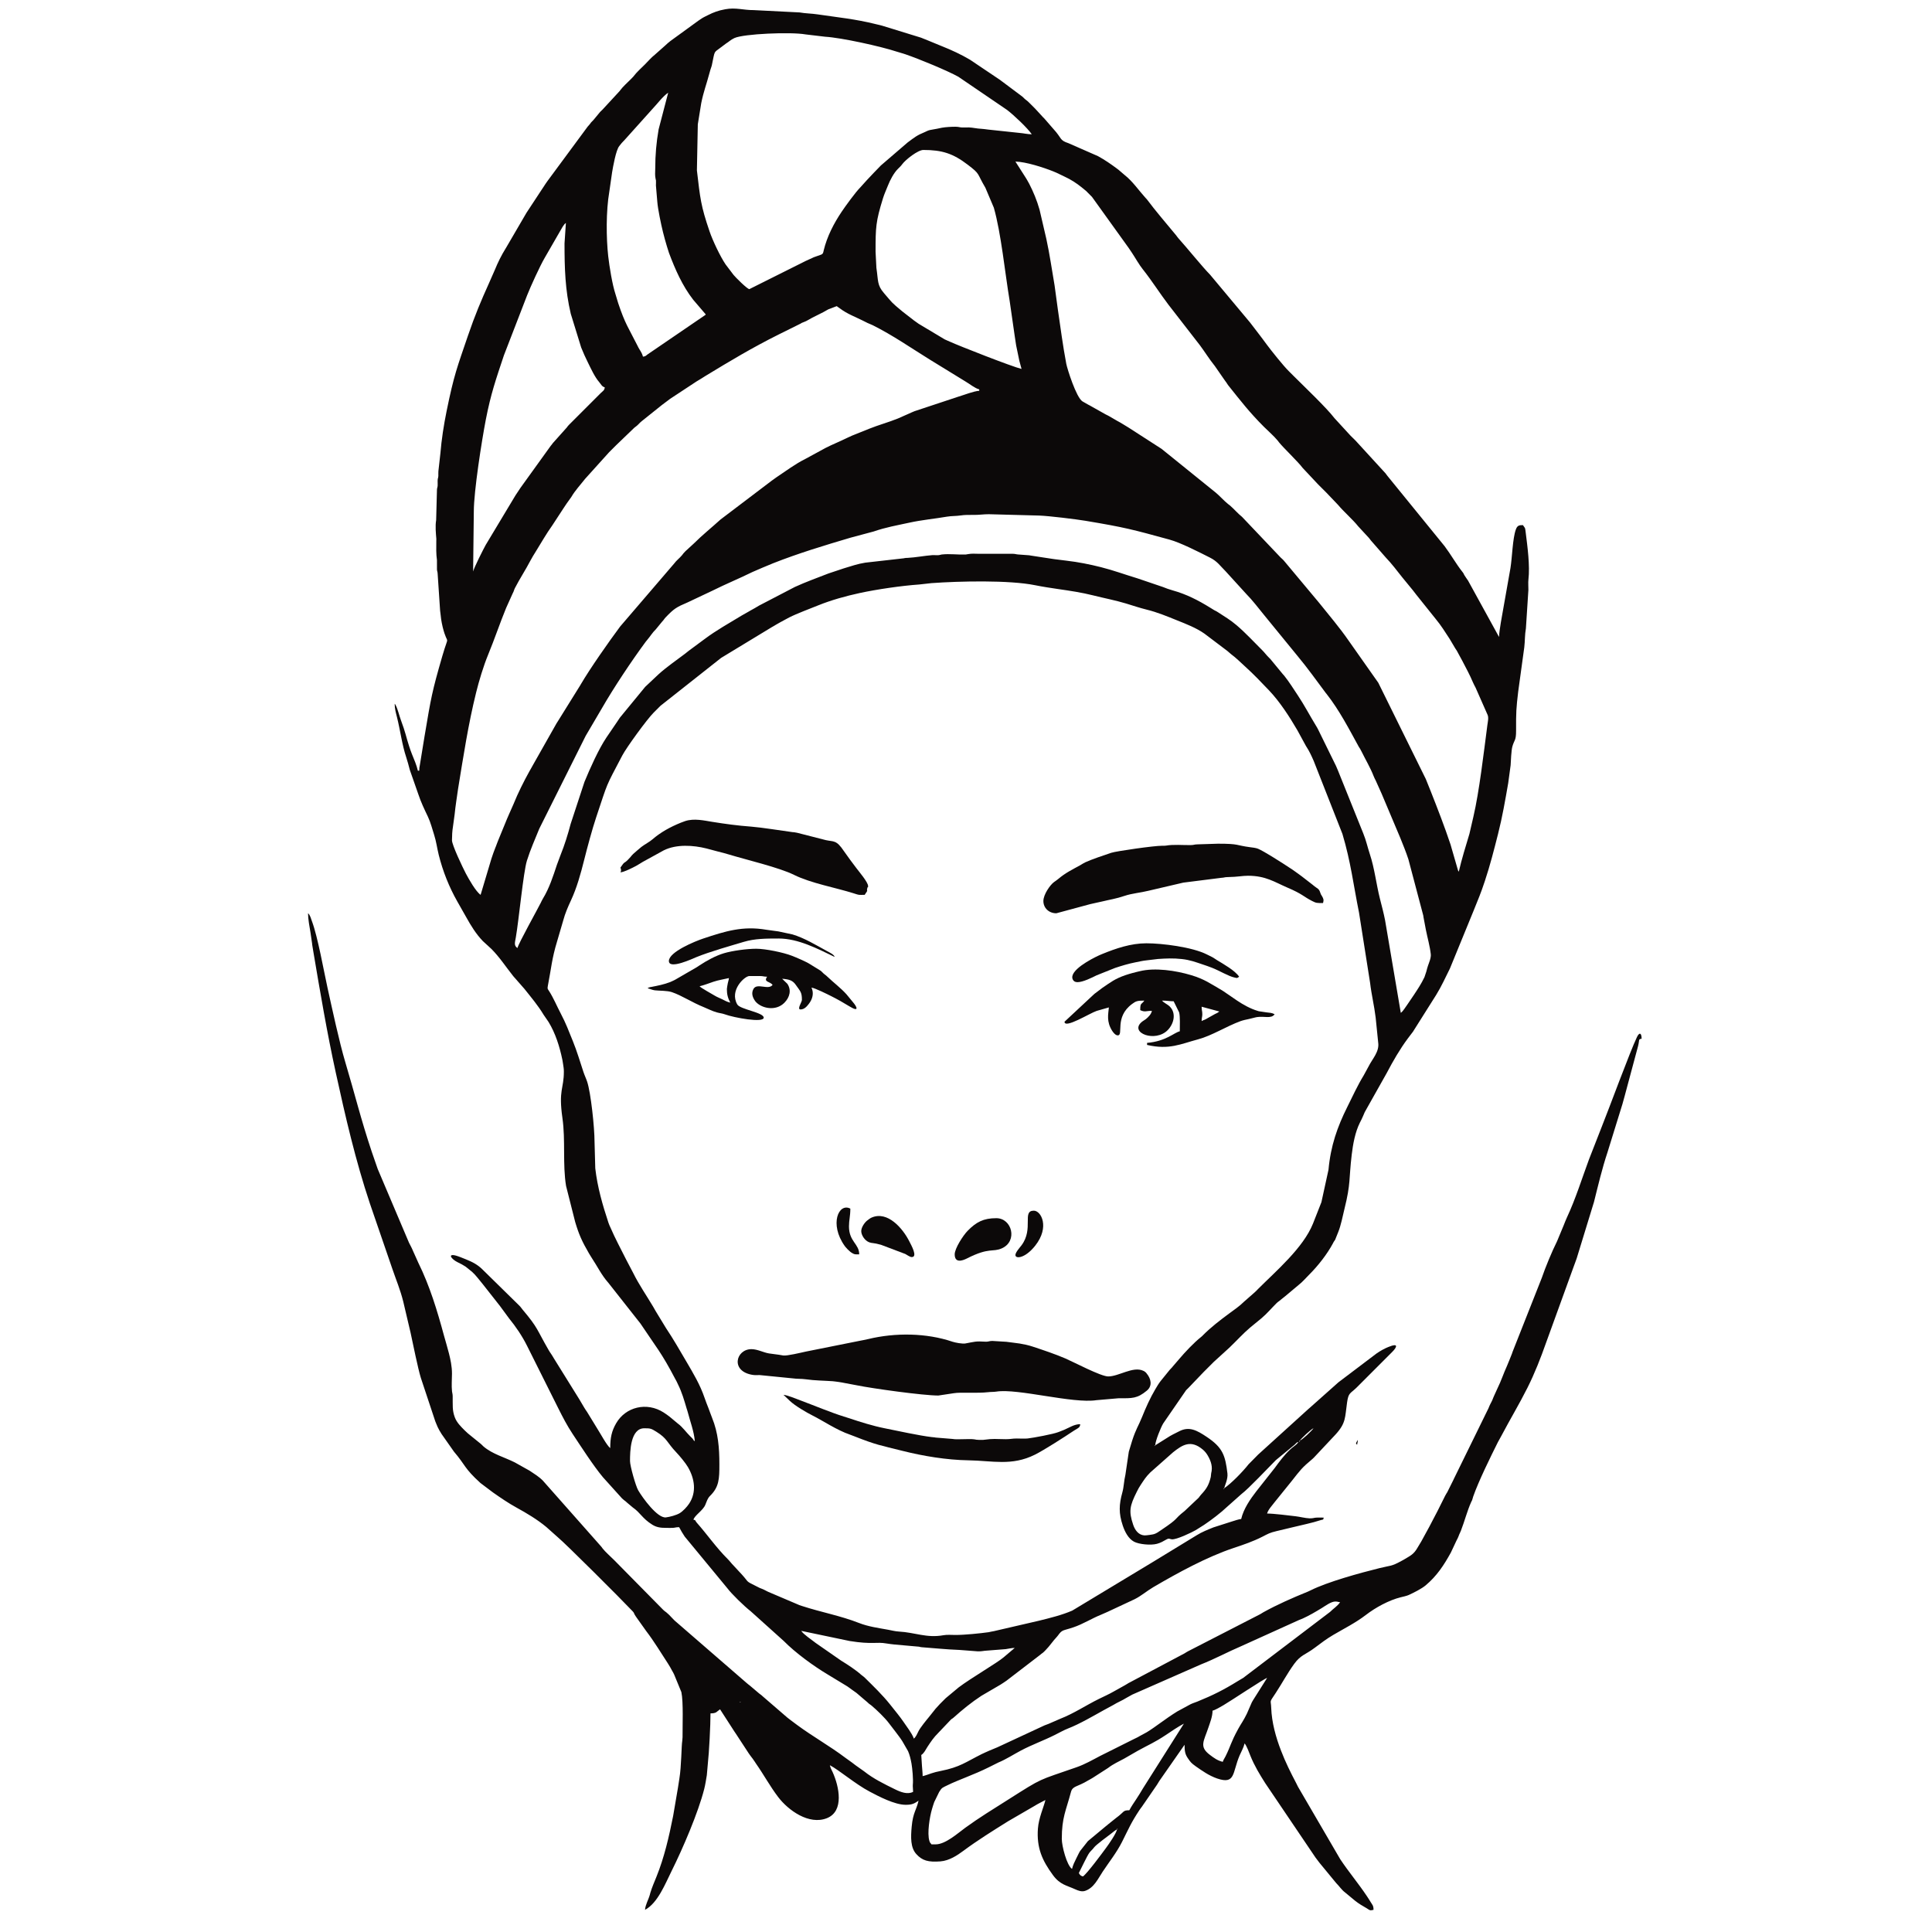 <?xml version="1.0" encoding="UTF-8" standalone="no"?><!DOCTYPE svg PUBLIC "-//W3C//DTD SVG 1.1//EN" "http://www.w3.org/Graphics/SVG/1.1/DTD/svg11.dtd"><svg width="100%" height="100%" viewBox="0 0 250 250" version="1.1" xmlns="http://www.w3.org/2000/svg" xmlns:xlink="http://www.w3.org/1999/xlink" xml:space="preserve" xmlns:serif="http://www.serif.com/" style="fill-rule:evenodd;clip-rule:evenodd;stroke-linejoin:round;stroke-miterlimit:2;"><path d="M144.545,236.72c-0.133,0.577 -1.005,1.831 -1.448,2.434c-0.471,0.642 -2.437,3.303 -2.964,3.656c-0.251,-0.067 -0.382,-0.144 -0.531,-0.442c0.295,-0.555 1.062,-2.214 1.358,-2.614c0.214,-0.289 0.378,-0.377 0.619,-0.705c0.244,-0.332 1.82,-1.49 2.196,-1.775c0.299,-0.227 0.45,-0.385 0.77,-0.554m0,-0l0,-0.089l0.103,0.074l-0.103,0.015Zm1.589,-2.472c-0.882,-0 -0.579,0.172 -1.729,1.007l-1.029,0.825c-0.129,0.123 -0.116,0.105 -0.242,0.199l-2.362,1.963l-1.017,1.288c-0.06,0.098 -0.104,0.182 -0.153,0.278c-0.111,0.219 -0.199,0.404 -0.322,0.649c-0.215,0.427 -0.447,0.899 -0.56,1.382c-0.682,-0.456 -1.324,-2.975 -1.324,-3.884c-0,-2.777 0.545,-3.649 1.182,-6.057c0.218,-0.824 0.798,-0.639 2.208,-1.498c0.25,-0.153 0.369,-0.186 0.618,-0.352l1.983,-1.275c0.704,-0.541 1.371,-0.815 2.072,-1.203l1.792,-1.031c1.453,-0.804 2.087,-1.024 3.615,-2.035l1.113,-0.741c0.436,-0.276 0.758,-0.483 1.217,-0.724l-5.299,8.381c-0.28,0.474 -0.577,0.961 -0.88,1.416c-0.305,0.457 -0.619,0.914 -0.883,1.412m-50.312,-13.946l-0.088,-0l0.074,-0.103l0.014,0.103Zm62.405,7.68c-0.697,-0.163 -1.16,-0.521 -1.663,-0.898c-1.439,-1.077 -0.782,-1.768 -0.179,-3.593c0.19,-0.575 0.518,-1.376 0.518,-2.13c0.351,-0.082 1.045,-0.495 1.41,-0.707c0.921,-0.534 5.259,-3.438 5.651,-3.53l-1.606,2.543c-0.126,0.202 -0.254,0.394 -0.367,0.603l-0.643,1.475c-0.5,1.016 -0.702,1.206 -1.121,1.969c-1.013,1.85 -0.909,2.074 -1.647,3.561c-0.111,0.225 -0.291,0.474 -0.353,0.707Zm-54.549,-16.948l6.277,1.314c2.908,0.47 3.448,0.088 4.719,0.312c0.368,0.066 0.746,0.1 1.094,0.142l2.919,0.259c0.386,0.015 0.277,0.068 0.614,0.092c1.83,0.129 2.902,0.272 4.859,0.349l2.376,0.183c0.537,0.011 0.74,-0.079 1.148,-0.094l2.455,-0.193c0.305,-0.044 0.789,-0.157 1.167,-0.157l-1.43,1.211c-0.855,0.731 -4.188,2.664 -5.823,3.894l-1.685,1.405c-0.27,0.272 -0.478,0.478 -0.75,0.75l-0.589,0.647c-0.012,0.016 -0.026,0.038 -0.039,0.054l-0.781,0.978c-0.373,0.448 -1.114,1.36 -1.351,1.828c-0.166,0.329 -0.334,0.766 -0.616,0.972c-0.075,-0.323 -0.429,-0.867 -0.618,-1.148l-0.723,-1.041c-0.24,-0.362 -0.487,-0.662 -0.753,-1.013l-0.979,-1.228c-0.99,-1.239 -2.128,-2.33 -3.258,-3.448c-0.212,-0.21 -0.285,-0.213 -0.488,-0.396c-0.67,-0.608 -1.804,-1.347 -2.589,-1.825l-3.319,-2.306c-0.013,-0.01 -0.031,-0.028 -0.044,-0.037c-0.49,-0.39 -1.475,-1.029 -1.793,-1.504Zm17.389,27.628l-0.53,-0c-0.166,-0.249 -0.17,-0.124 -0.27,-0.436c-0.322,-0.994 0.043,-3.157 0.324,-4.1c0.093,-0.307 0.198,-0.677 0.298,-0.939l0.637,-1.305c0.369,-0.592 0.416,-0.544 1.072,-0.869c1.399,-0.694 3.418,-1.359 5.353,-2.326l1.239,-0.619c0.996,-0.408 1.98,-1.055 2.938,-1.559c1.432,-0.754 2.92,-1.282 4.355,-2.001c0.565,-0.281 1.177,-0.629 1.719,-0.84c1.5,-0.583 3.172,-1.57 4.608,-2.364l1.259,-0.684c0.322,-0.197 0.513,-0.291 0.859,-0.465c0.329,-0.164 0.497,-0.25 0.801,-0.435c0.29,-0.179 0.496,-0.259 0.794,-0.442l8.891,-3.907c1.78,-0.698 3.447,-1.61 5.224,-2.367l7.474,-3.382c0.15,-0.069 0.294,-0.109 0.443,-0.176c0.863,-0.389 1.692,-0.882 2.506,-1.377c0.457,-0.28 1.184,-0.831 1.73,-0.831c0.305,0 0.342,0.065 0.618,0.089c-0.342,0.511 -0.862,0.812 -1.302,1.258l-11.239,8.538c-0.017,0.01 -0.04,0.024 -0.058,0.034l-0.659,0.392c-1.823,1.129 -3.209,1.821 -5.217,2.638c-0.322,0.13 -0.584,0.199 -0.887,0.349l-1.716,0.931c-1.603,0.993 -2.734,1.95 -3.936,2.684l-0.973,0.528c-0.018,0.011 -0.04,0.025 -0.058,0.036l-0.171,0.095c-0.153,0.077 -0.288,0.137 -0.47,0.229l-3.472,1.736c-0.327,0.165 -0.561,0.27 -0.884,0.44c-0.993,0.523 -1.977,1.087 -3.041,1.46c-5.151,1.806 -4.22,1.248 -8.922,4.231c-1.857,1.177 -3.712,2.309 -5.488,3.601c-1.005,0.732 -2.571,2.155 -3.849,2.155Zm37.336,-46.076l-0,0.089l-0.103,-0.074l0.103,-0.015Zm-1.677,-1.942l-0.052,0.479c-0.246,1.037 -0.555,1.542 -1.25,2.279c-0.179,0.19 -0.158,0.216 -0.309,0.398l-1.815,1.715c-1.579,1.243 -0.539,0.797 -3.07,2.491c-0.307,0.205 -0.544,0.397 -0.901,0.51c-0.159,0.05 -0.998,0.181 -1.252,0.164c-0.779,-0.051 -1.225,-0.719 -1.447,-1.381c-0.591,-1.753 -0.444,-2.432 0.475,-4.271c0.178,-0.358 0.289,-0.567 0.512,-0.9c0.441,-0.658 0.643,-1.008 1.232,-1.594l2.95,-2.611c1.182,-0.939 2.279,-1.671 3.845,-0.346c0.266,0.226 0.472,0.483 0.64,0.774c0.441,0.761 0.656,1.475 0.442,2.293Zm-75.202,-1.588c-0,-1.216 0.04,-4.237 1.852,-4.237c0.802,-0 0.887,0.033 1.572,0.458c1.421,0.883 1.334,1.368 2.557,2.651c0.433,0.453 1.2,1.371 1.52,1.923c0.861,1.488 1.14,3.236 0.142,4.731c-0.28,0.421 -0.807,0.985 -1.235,1.236c-0.418,0.245 -1.27,0.478 -1.767,0.534c-1.104,0.122 -3.026,-2.554 -3.581,-3.503c-0.319,-0.544 -1.06,-3.147 -1.06,-3.793Zm67.964,-2.031l0,0.089l-0.103,-0.074l0.103,-0.015Zm18.625,-0.529l-0.088,0.088l0.088,-0.088Zm0.088,-0.089c-0,0.204 0.062,0.238 -0.088,0.089l0.088,-0.089Zm-0,0c0.184,-0.273 1.496,-1.517 1.765,-1.588c-0.216,0.322 -1.457,1.512 -1.765,1.588Zm-0.176,0.177c-0.155,0.231 -0.307,0.368 -0.53,0.53c-0.806,0.585 -1.488,1.432 -2.094,2.23c-0.165,0.218 -0.285,0.403 -0.449,0.611l-2.376,3.009c-0.785,1.018 -1.657,2.266 -1.966,3.594c-0.327,0.028 -0.816,0.206 -1.184,0.316l-2.408,0.77c-0.738,0.299 -1.497,0.595 -2.163,1.015l-5.756,3.511c-0.018,0.011 -0.04,0.024 -0.058,0.036c-0.018,0.01 -0.041,0.023 -0.058,0.034l-10.232,6.171c-1.353,0.586 -2.897,0.961 -4.339,1.317l-5.806,1.343c-0.077,0.016 -0.196,0.035 -0.289,0.054c-0.026,0.005 -0.048,0.009 -0.075,0.014l-0.306,0.066c-1.089,0.155 -3.163,0.365 -4.308,0.359c-0.507,-0.002 -1.068,-0.053 -1.555,0.035c-2.16,0.39 -3.657,-0.361 -5.772,-0.477c-0.462,-0.025 -0.904,-0.146 -1.36,-0.23c-1.315,-0.24 -2.583,-0.406 -3.795,-0.882c-2.381,-0.935 -4.914,-1.393 -7.347,-2.188l-0.379,-0.126c-0.017,-0.007 -0.038,-0.019 -0.055,-0.026l-3.983,-1.696c-0.209,-0.099 -0.317,-0.164 -0.527,-0.267c-0.219,-0.108 -0.366,-0.145 -0.562,-0.233c-0.174,-0.079 -0.355,-0.179 -0.528,-0.266c-1.324,-0.663 -0.798,-0.386 -1.742,-1.435l-1.105,-1.192c-0.279,-0.273 -0.45,-0.538 -0.751,-0.838c-1.466,-1.45 -2.647,-3.173 -4.016,-4.72c-0.272,-0.307 -0.033,-0.273 -0.419,-0.376c0.15,-0.561 1.215,-1.168 1.53,-1.913c0.185,-0.439 0.287,-0.84 0.609,-1.156c1.187,-1.162 1.216,-2.215 1.216,-4.081c-0,-2.145 -0.152,-4.085 -0.944,-6.03c-0.182,-0.447 -0.309,-0.846 -0.481,-1.284c-0.159,-0.399 -0.328,-0.826 -0.484,-1.282c-0.594,-1.742 -1.435,-3.129 -2.356,-4.704c-0.856,-1.461 -1.701,-2.937 -2.638,-4.336l-1.337,-2.195c-0.133,-0.241 -0.201,-0.361 -0.32,-0.562c-0.868,-1.463 -1.837,-2.85 -2.592,-4.38l-0.912,-1.737c-0.7,-1.4 -1.417,-2.715 -2.032,-4.147c-0.113,-0.264 -0.157,-0.313 -0.259,-0.621c-0.761,-2.296 -1.426,-4.616 -1.704,-7.036l-0.095,-3.436c0,-1.847 -0.478,-6.353 -0.957,-7.782c-0.15,-0.449 -0.323,-0.779 -0.488,-1.277c-0.433,-1.306 -0.827,-2.653 -1.352,-3.944c-0.554,-1.361 -0.903,-2.32 -1.588,-3.62c-0.509,-0.968 -0.923,-1.986 -1.512,-2.901c-0.165,-0.254 -0.221,-0.258 -0.148,-0.636c0.442,-2.271 0.52,-3.552 1.202,-5.779l0.8,-2.731c0.227,-0.859 0.608,-1.742 0.984,-2.547c0.77,-1.652 1.266,-3.456 1.717,-5.256c0.396,-1.579 1.04,-3.979 1.552,-5.509c1.59,-4.747 1.126,-3.71 3.38,-8.006c0.549,-1.045 3.203,-4.695 4.068,-5.554c0.316,-0.315 0.567,-0.567 0.883,-0.882l7.842,-6.193l6.538,-3.966c0.217,-0.114 0.358,-0.209 0.556,-0.326c0.201,-0.119 0.319,-0.188 0.562,-0.32l1.146,-0.619c0.991,-0.502 2.754,-1.159 3.739,-1.558c1.714,-0.693 3.572,-1.207 5.375,-1.599c2.198,-0.477 5.447,-0.953 7.718,-1.109l1.587,-0.177c3.556,-0.258 10.05,-0.412 13.41,0.272c0.947,0.192 2.053,0.361 3.028,0.503c1.485,0.216 2.981,0.434 4.481,0.813c1.387,0.351 2.909,0.641 4.248,1.049c0.902,0.275 1.761,0.566 2.655,0.788c1.436,0.356 2.596,0.848 3.917,1.378c1.212,0.486 2.507,0.983 3.569,1.728l2.966,2.241c0.207,0.153 0.269,0.258 0.474,0.409c0.686,0.503 1.252,1.089 1.878,1.653c1.045,0.941 2.073,2.023 3.046,3.044c1.395,1.463 2.66,3.425 3.668,5.158l1.133,2.076c0.01,0.017 0.027,0.037 0.037,0.053c0.381,0.577 0.67,1.215 0.948,1.851l3.712,9.433c1.088,3.639 1.415,6.55 2.152,10.206l1.43,9.072c0.184,1.564 0.536,2.952 0.719,4.491l0.325,3.205c0.19,1.207 -0.746,2.115 -1.247,3.128l-0.623,1.143c-0.804,1.311 -1.422,2.683 -2.113,4.065c-1.304,2.608 -2.161,5.047 -2.445,8.148l-0.918,4.208c-0.009,0.021 -0.019,0.042 -0.027,0.063l-1.066,2.711c-1.267,3.139 -4.783,6.128 -7.099,8.446c-0.153,0.152 -0.283,0.306 -0.443,0.439l-1.41,1.238c-0.552,0.559 -1.294,1.057 -1.921,1.521c-1.162,0.86 -2.357,1.776 -3.374,2.804c-0.091,0.094 -0.129,0.134 -0.227,0.21c-0.88,0.686 -2.113,1.994 -2.819,2.836l-0.817,0.948c-0.161,0.22 -0.249,0.262 -0.419,0.464l-1.186,1.462c-0.243,0.305 -0.494,0.734 -0.694,1.072c-0.662,1.12 -1.218,2.366 -1.709,3.586c-0.469,1.166 -0.779,1.514 -1.276,3.048l-0.43,1.418c-0.005,0.025 -0.007,0.048 -0.012,0.073l-0.433,2.931c-0.183,0.727 -0.197,1.567 -0.389,2.258c-0.443,1.598 -0.49,2.701 0.048,4.309c0.283,0.847 0.737,1.694 1.449,2.082c0.64,0.348 2.171,0.496 2.969,0.282c0.51,-0.138 0.813,-0.331 1.213,-0.553c0.396,-0.219 0.403,-0.062 0.711,-0.031c0.625,0.06 2.612,-0.907 3.099,-1.188l1.083,-0.682c0.895,-0.597 2.207,-1.593 2.969,-2.328l1.869,-1.662c0.896,-0.666 3.422,-3.354 4.444,-4.383l2.421,-1.991c0.256,-0.205 0.171,-0.279 0.514,-0.37Zm-101.066,-63.905c-0.477,-0.32 -0.329,-0.698 -0.213,-1.362c0.388,-2.221 0.978,-8.483 1.437,-9.948c0.446,-1.428 1.051,-2.777 1.601,-4.137l6,-12.005l2.091,-3.558c1.528,-2.664 3.883,-6.196 5.678,-8.623c0.092,-0.125 0.091,-0.118 0.198,-0.242c0.384,-0.446 0.678,-0.958 1.111,-1.367l0.833,-1.015c0.219,-0.221 0.234,-0.318 0.438,-0.532c1.078,-1.131 1.409,-1.33 2.833,-1.934l3.238,-1.529c1.722,-0.861 3.454,-1.565 5.176,-2.414l1.295,-0.559c0.481,-0.205 0.884,-0.377 1.372,-0.57c3.284,-1.294 6.648,-2.31 10.019,-3.309l2.986,-0.8c1.578,-0.545 2.921,-0.77 4.608,-1.139c1.647,-0.36 3.24,-0.498 4.871,-0.778c0.608,-0.104 1.183,-0.066 1.783,-0.159c0.529,-0.082 1.126,-0.072 1.783,-0.069c0.662,0.002 1.157,-0.089 1.854,-0.089l6.535,0.174c1.255,0.049 4.701,0.465 5.947,0.673c5.185,0.866 6.103,1.127 10.891,2.436c1.452,0.396 3.898,1.652 5.256,2.337c0.957,0.483 1.304,1.063 2.022,1.772l2.693,2.956c0.666,0.658 1.649,1.916 2.279,2.697c0.012,0.014 0.027,0.035 0.039,0.048l4.325,5.294c1.279,1.534 2.432,3.161 3.628,4.758l0.117,0.141c1.64,2.096 2.865,4.478 4.14,6.798l0.109,0.172c0.01,0.016 0.026,0.035 0.037,0.051l0.205,0.38c0.518,1.058 1.144,2.096 1.572,3.195c0.084,0.216 0.163,0.365 0.282,0.6l0.666,1.484c0.034,0.077 0.049,0.109 0.075,0.166l2.434,5.768c0.377,0.933 0.725,1.786 1.044,2.752l1.925,7.278c0.012,0.067 0.016,0.136 0.029,0.213c0.079,0.468 0.212,1.151 0.308,1.634c0.205,1.03 0.517,2.103 0.636,3.164c0.052,0.466 -0.235,1.106 -0.362,1.481c-0.082,0.247 -0.135,0.429 -0.213,0.75l-0.244,0.733c-0.418,0.872 -0.9,1.597 -1.42,2.376l-0.789,1.163c-0.245,0.322 -0.558,0.882 -0.853,1.079l-2.037,-11.997c-0.189,-0.957 -0.42,-1.818 -0.664,-2.778c-0.472,-1.868 -0.696,-3.938 -1.303,-5.758c-0.294,-0.884 -0.49,-1.816 -0.85,-2.681l-3.013,-7.49c-0.156,-0.395 -0.337,-0.85 -0.517,-1.249l-2.296,-4.677c-0.112,-0.229 -0.178,-0.338 -0.318,-0.565c-0.78,-1.275 -1.483,-2.623 -2.312,-3.866c-0.573,-0.86 -1.124,-1.75 -1.767,-2.558c-0.083,-0.105 -0.126,-0.129 -0.208,-0.233l-1.397,-1.694c-0.148,-0.203 -0.23,-0.275 -0.419,-0.463c-0.339,-0.335 -0.509,-0.6 -0.839,-0.926c-1.092,-1.084 -2.14,-2.231 -3.308,-3.224c-0.845,-0.716 -1.487,-1.076 -2.425,-1.691c-0.022,-0.014 -0.13,-0.083 -0.175,-0.107c-0.124,-0.067 -0.176,-0.081 -0.302,-0.155c-0.2,-0.12 -0.355,-0.217 -0.547,-0.336c-1.528,-0.947 -3.051,-1.726 -4.836,-2.224c-0.454,-0.126 -0.83,-0.264 -1.245,-0.433l-3.276,-1.113c-1.603,-0.48 -3.111,-1.043 -4.748,-1.455c-1.465,-0.369 -2.938,-0.662 -4.457,-0.839c-1.096,-0.127 -2.12,-0.262 -3.103,-0.428c-0.555,-0.094 -0.956,-0.137 -1.53,-0.235c-0.181,-0.031 -0.157,-0.038 -0.391,-0.049l-1.235,-0.091c-0.33,-0.023 -0.349,-0.09 -0.791,-0.09l-4.327,0.002c-0.423,-0 -0.879,-0.046 -1.289,0.032l-0.389,0.064c-1.004,0.036 -2.074,-0.119 -3.077,-0.006l-0.377,0.083c-0.252,0.033 -0.608,-0.017 -0.871,0.003c-0.965,0.073 -2.199,0.307 -3.176,0.353c-0.189,0.009 -0.217,-0.003 -0.406,0.032c-0.027,0.005 -0.046,0.015 -0.073,0.02l-4.995,0.566c-1.023,0.16 -1.849,0.46 -2.791,0.739l-1.99,0.664c-1.457,0.569 -2.91,1.088 -4.334,1.741l-4.651,2.42c-0.362,0.215 -0.716,0.434 -1.12,0.644c-0.153,0.079 -0.157,0.086 -0.277,0.161l-0.849,0.48c-1.618,0.989 -3.282,1.903 -4.802,3.049c-0.016,0.011 -0.037,0.028 -0.054,0.039l-1.978,1.464c-0.208,0.155 -0.29,0.238 -0.492,0.391c-1.15,0.875 -2.361,1.693 -3.429,2.662l-1.731,1.628c-0.012,0.016 -0.028,0.037 -0.04,0.052l-3.22,3.92c-0.131,0.197 -0.222,0.333 -0.353,0.53l-1.395,2.049c-1.019,1.52 -2.126,4.011 -2.836,5.729l-1.789,5.444c-0.35,1.327 -0.787,2.746 -1.298,4l-0.479,1.285c-0.491,1.484 -0.995,3.047 -1.807,4.372c-0.124,0.204 -0.205,0.389 -0.3,0.583c-0.445,0.9 -2.854,5.193 -3.001,5.825Zm-4.767,-6.885c-0.608,-0.407 -1.533,-2.043 -1.913,-2.764c-0.387,-0.736 -1.793,-3.68 -1.793,-4.297c-0,-0.539 0.035,-1.223 0.123,-1.73l0.222,-1.626c0.069,-0.614 0.109,-1.026 0.206,-1.66c0.085,-0.559 0.152,-1.117 0.234,-1.615c0.697,-4.256 1.311,-8.332 2.34,-12.488c0.37,-1.5 0.954,-3.439 1.552,-4.89c0.835,-2.023 1.507,-4.047 2.331,-6.055l0.851,-1.889c0.165,-0.295 0.156,-0.423 0.286,-0.679c0.6,-1.176 1.397,-2.38 2.005,-3.557c0.197,-0.381 0.452,-0.784 0.689,-1.166c0.722,-1.165 1.363,-2.303 2.153,-3.408l1.465,-2.241c0.144,-0.214 0.247,-0.368 0.389,-0.582l0.586,-0.817c0.497,-0.856 1.192,-1.593 1.795,-2.365l3.096,-3.434c0.33,-0.33 0.596,-0.596 0.927,-0.926l2.339,-2.25c0.233,-0.196 0.298,-0.207 0.53,-0.443c0.162,-0.164 0.264,-0.287 0.454,-0.428l2.599,-2.08c0.369,-0.279 0.688,-0.517 1.058,-0.795l3.411,-2.246c0.504,-0.284 0.733,-0.455 1.142,-0.704c3.283,-1.996 6.042,-3.649 9.466,-5.362l2.885,-1.431c0.149,-0.096 0.009,-0.028 0.177,-0.103c0.232,-0.102 0.44,-0.156 0.663,-0.291c0.863,-0.521 1.891,-0.929 2.717,-1.438l1.097,-0.419c0.039,0.031 0.104,0.079 0.152,0.112c0.125,0.087 0.133,0.085 0.259,0.182c0.916,0.701 1.969,1.081 2.995,1.594c0.225,0.113 0.365,0.189 0.588,0.295c0.258,0.122 0.446,0.176 0.679,0.293c2.595,1.3 4.931,2.932 7.382,4.448l4.592,2.819c0.544,0.312 1.206,0.873 1.795,1.03l-0,0.177c-0.764,0.064 -1.891,0.523 -2.685,0.758l-5.7,1.89c-0.237,0.107 -0.484,0.196 -0.738,0.322l-1.407,0.622c-1.234,0.499 -2.484,0.83 -3.709,1.323l-2.018,0.811c-0.089,0.037 -0.103,0.037 -0.192,0.076c-0.504,0.216 -0.925,0.437 -1.38,0.643c-0.894,0.401 -1.897,0.833 -2.736,1.324l-1.944,1.057c-1.311,0.649 -2.505,1.558 -3.724,2.366c-0.25,0.166 -0.371,0.278 -0.618,0.442l-6.626,5.025c-1.155,1.05 -2.372,2.022 -3.485,3.135l-1.059,0.97c-0.233,0.232 -0.252,0.275 -0.448,0.525c-0.145,0.186 -0.346,0.357 -0.523,0.535c-0.2,0.199 -0.306,0.29 -0.463,0.507l-7.01,8.173c-1.516,2.04 -3.9,5.441 -5.107,7.506c-0.009,0.017 -0.021,0.039 -0.032,0.057l-0.069,0.116c-0.011,0.018 -0.026,0.039 -0.036,0.056l-2.84,4.565c-0.011,0.018 -0.025,0.039 -0.037,0.057c-0.014,0.023 -0.094,0.144 -0.107,0.166l-3.123,5.519c-0.137,0.271 -0.234,0.409 -0.382,0.676c-0.761,1.375 -1.484,2.818 -2.072,4.274l-0.545,1.23c-0.1,0.218 -0.192,0.439 -0.294,0.677l-1.181,2.88c-0.08,0.198 -0.067,0.15 -0.145,0.378l-0.123,0.33c-0.008,0.021 -0.021,0.043 -0.029,0.063c-0.191,0.466 -0.367,0.978 -0.535,1.485l-1.402,4.69Zm51.107,-83.236c0,-3.161 0.024,-3.876 0.958,-6.896c0.177,-0.573 0.426,-1.101 0.643,-1.653c0.275,-0.701 0.754,-1.623 1.29,-2.152c0.221,-0.219 0.378,-0.358 0.551,-0.597c0.445,-0.61 2.047,-1.854 2.737,-1.854c2.422,0 3.837,0.446 5.761,1.919c1.658,1.268 1.098,0.989 2.27,2.968l1.093,2.581c0.941,3.287 1.444,8.452 2.05,12.076l0.644,4.475c0.054,0.407 0.105,0.748 0.163,1.075c0.016,0.087 0.023,0.161 0.039,0.246c0.006,0.029 0.012,0.05 0.018,0.077l0.389,1.875c0.092,0.395 0.202,0.691 0.284,1.043c-1.203,-0.281 -8.182,-3.021 -9.21,-3.501c-0.286,-0.134 -0.453,-0.182 -0.735,-0.324l-3.369,-2.016c-0.218,-0.165 -0.396,-0.273 -0.618,-0.441l-1.491,-1.158c-1.505,-1.249 -1.281,-1.099 -2.386,-2.38c-0.893,-1.033 -0.72,-1.573 -0.974,-3.262l-0.107,-2.101Zm-40.25,-1.058c0,3.219 0.081,6.023 0.808,9.101l1.348,4.367c0.28,0.702 0.539,1.262 0.846,1.888c0.406,0.825 0.901,1.917 1.479,2.583c0.249,0.287 0.348,0.583 0.727,0.685c-0.033,0.4 -0.277,0.498 -0.507,0.727l-4.106,4.105c-0.076,0.077 -0.102,0.099 -0.164,0.179l-0.076,0.104c-0.012,0.016 -0.026,0.039 -0.038,0.056l-1.833,2.05c-0.13,0.164 -0.104,0.172 -0.27,0.348l-3.952,5.488c-0.012,0.018 -0.025,0.04 -0.035,0.058c-0.011,0.017 -0.025,0.039 -0.037,0.057c-0.181,0.285 -0.338,0.508 -0.527,0.791l-3.577,5.956c-0.121,0.232 -0.146,0.222 -0.266,0.44c-0.321,0.58 -1.527,2.956 -1.647,3.473l0.09,-7.766c-0.003,-2.621 1.038,-9.225 1.549,-11.867c0.65,-3.361 1.32,-5.26 2.344,-8.336l3.002,-7.767c0.468,-1.186 1.669,-3.813 2.284,-4.865l1.969,-3.416c0.209,-0.358 0.468,-0.888 0.767,-1.087l-0.178,2.648Zm58.345,-10.593c1.363,0.031 3.602,0.752 4.906,1.273c0.599,0.239 0.878,0.414 1.466,0.681c0.78,0.355 1.535,0.84 2.205,1.383l0.543,0.445c0.084,0.065 0.172,0.169 0.258,0.256c0.196,0.199 0.331,0.333 0.53,0.531l4.76,6.625c0.15,0.23 0.283,0.42 0.426,0.634c0.458,0.688 0.889,1.487 1.414,2.146c0.011,0.013 0.029,0.031 0.038,0.044c1.142,1.449 2.134,3.024 3.25,4.494l4.087,5.269c0.634,0.853 1.188,1.758 1.854,2.588c0.011,0.014 0.028,0.033 0.039,0.045l1.11,1.602c0.169,0.255 0.274,0.38 0.441,0.618c0.094,0.136 0.095,0.169 0.224,0.336c0.011,0.014 0.029,0.033 0.039,0.047c1.577,1.975 2.7,3.436 4.561,5.298c0.598,0.598 1.268,1.163 1.809,1.816c0.077,0.093 0.079,0.107 0.123,0.165c0.012,0.015 0.028,0.037 0.04,0.051c0.53,0.666 2.507,2.555 3.037,3.285l2.008,2.141c0.375,0.373 0.685,0.685 1.06,1.058l1.523,1.597c0.702,0.848 1.893,1.876 2.61,2.776l1.384,1.499c0.132,0.151 0.116,0.161 0.243,0.315l1.921,2.199c0.77,0.803 1.442,1.689 2.123,2.554l1.391,1.696c0.176,0.235 0.288,0.378 0.463,0.598l2.515,3.141c0.675,0.81 1.211,1.681 1.788,2.561l0.72,1.214c0.011,0.019 0.026,0.04 0.038,0.058l0.167,0.251c0.488,0.897 0.959,1.749 1.436,2.704c0.256,0.51 0.417,0.837 0.648,1.382c0.111,0.261 0.223,0.451 0.352,0.707l1.548,3.509c0.163,0.37 0.032,0.889 -0.023,1.302c-0.465,3.559 -1.06,8.674 -1.811,11.879l-0.515,2.222c-0.48,1.595 -0.996,3.263 -1.376,4.891c-0.044,-0.065 -0.049,-0.038 -0.1,-0.165l-0.97,-3.354c-0.76,-2.28 -1.658,-4.593 -2.536,-6.82c-0.225,-0.569 -0.426,-1.061 -0.658,-1.638l-6.154,-12.47l-3.83,-5.437c-1.175,-1.705 -2.536,-3.287 -3.831,-4.91l-4.54,-5.433c-0.179,-0.214 -0.398,-0.364 -0.572,-0.568l-4.862,-5.12c-0.535,-0.419 -1.014,-0.999 -1.532,-1.445c-0.012,-0.011 -0.031,-0.028 -0.044,-0.038l-0.209,-0.158c-0.58,-0.462 -1.068,-1.044 -1.644,-1.52c-0.013,-0.01 -0.034,-0.026 -0.048,-0.037l-6.885,-5.561c-0.015,-0.011 -0.034,-0.028 -0.051,-0.04l-4.257,-2.745c-0.489,-0.289 -1.003,-0.629 -1.499,-0.885l-1.06,-0.616c-0.143,-0.084 -0.24,-0.117 -0.411,-0.207l-1.865,-1.049c-0.154,-0.097 -0.232,-0.125 -0.401,-0.217l-0.731,-0.416c-0.807,-0.49 -1.978,-4.226 -2.101,-4.872c-0.444,-2.341 -0.751,-4.718 -1.091,-7.032l-0.422,-3.105c-0.357,-2.041 -0.617,-3.964 -1.062,-6.002l-0.882,-3.794c-0.355,-1.26 -0.806,-2.305 -1.33,-3.342l-0.285,-0.51c-0.06,-0.095 -0.069,-0.118 -0.135,-0.226l-1.375,-2.154Zm-34.424,16.506c-0.28,0 -1.839,-1.571 -2.046,-1.837l-1.03,-1.357c-0.703,-1.036 -1.677,-3.101 -2.077,-4.275c-1.137,-3.33 -1.214,-4.282 -1.637,-7.896l0.117,-5.96l0.442,-2.735c0.297,-1.481 0.681,-2.449 1.023,-3.744c0.063,-0.237 0.108,-0.382 0.175,-0.619c0.069,-0.243 0.126,-0.309 0.186,-0.599c0.392,-1.867 0.226,-1.552 1.027,-2.16l0.814,-0.609c0.311,-0.18 0.592,-0.476 1.062,-0.693c1.201,-0.557 7.294,-0.816 9.217,-0.475l2.531,0.3c2.092,0.124 7.144,1.233 9.272,1.932c0.379,0.125 0.692,0.195 1.083,0.329c1.848,0.632 5.462,2.131 6.881,2.917l6.3,4.291c0.866,0.657 2.676,2.368 3.202,3.154c-0.537,0 -1.105,-0.142 -1.589,-0.176l-4.069,-0.434c-0.34,-0.04 -0.588,-0.086 -0.872,-0.098c-0.583,-0.023 -1.073,-0.158 -1.587,-0.178c-0.287,-0.011 -0.602,0.018 -0.889,0.007c-0.389,-0.016 -0.41,-0.093 -0.877,-0.095c-0.522,-0.001 -1.244,0.039 -1.734,0.125l-0.512,0.106c-0.028,0.005 -0.049,0.011 -0.077,0.017c-0.029,0.004 -0.049,0.009 -0.077,0.014l-0.889,0.161c-0.347,0.086 -0.337,0.129 -0.633,0.25c-1.088,0.445 -1.364,0.699 -2.259,1.36l-3.464,2.979c-0.639,0.639 -1.189,1.243 -1.812,1.896l-0.837,0.929c-0.616,0.608 -1.956,2.465 -2.414,3.146c-1.02,1.519 -1.894,3.202 -2.329,4.998c-0.067,0.278 -0.056,0.431 -0.319,0.562l-0.972,0.345c-0.018,0.009 -0.04,0.019 -0.058,0.028l-0.911,0.416c-0.018,0.008 -0.041,0.019 -0.059,0.026l-7.303,3.652Zm-5.65,3.266c-0.009,0.022 -0.021,0.033 -0.028,0.064l-7.498,5.12c-0.217,0.17 -0.285,0.263 -0.594,0.289c-0.084,-0.36 -0.274,-0.66 -0.459,-0.954c-0.107,-0.17 -0.162,-0.293 -0.246,-0.459c-1.176,-2.337 -1.596,-2.803 -2.506,-5.527c-0.135,-0.404 -0.192,-0.689 -0.345,-1.147c-0.409,-1.228 -0.791,-3.584 -0.939,-4.896c-0.267,-2.383 -0.288,-5.902 0.135,-8.33l0.366,-2.542c0.122,-0.726 0.498,-2.881 0.928,-3.397l0.314,-0.392c0.132,-0.168 0.254,-0.241 0.386,-0.409l3.758,-4.185c0.357,-0.356 1.176,-1.455 1.874,-1.922l-1.241,4.752c-0.297,1.712 -0.436,3.304 -0.436,5.046c-0,0.588 -0.063,0.841 0.052,1.393c0.004,0.024 0.014,0.043 0.019,0.067c0.004,0.023 0.011,0.044 0.015,0.066c0.004,0.026 0.006,0.046 0.008,0.072c0.013,0.151 -0.005,0.443 -0.006,0.609l0.179,2.116c0.069,0.929 0.486,2.926 0.739,3.938c0.167,0.666 0.316,1.202 0.501,1.818l0.269,0.854c0.801,2.136 1.729,4.254 3.137,6.067l1.618,1.889Zm-40.249,50.4c0,0.634 0.163,1.181 0.3,1.73c0.426,1.699 0.652,3.553 1.19,5.167c0.191,0.576 0.302,1.023 0.468,1.649l1.098,3.139c0.356,1.064 0.761,1.899 1.241,2.908c0.353,0.743 0.565,1.597 0.812,2.363c0.268,0.834 0.385,1.752 0.593,2.587c0.528,2.118 1.341,4.163 2.417,6.055l1.119,1.972c0.614,1.112 1.291,2.214 2.169,3.126l1.105,1.014c1.063,1.064 1.892,2.348 2.831,3.525l1.444,1.644c0.867,1.095 1.77,2.155 2.486,3.355l0.641,0.933c0.897,1.478 1.423,3.162 1.781,4.87l0.025,0.137c0.037,0.218 0.048,0.254 0.072,0.441c0.051,0.396 0.1,0.548 0.1,0.959c0.005,2.245 -0.708,2.348 -0.184,6.032c0.41,2.869 0.01,5.985 0.469,8.775l1.178,4.656c0.48,1.62 0.881,2.512 1.772,4.047c0.101,0.174 0.117,0.19 0.203,0.334l0.178,0.287c0.688,1.033 1.25,2.193 2.07,3.129c0.011,0.013 0.029,0.031 0.039,0.042l4.195,5.324c2.075,3.122 2.674,3.686 4.498,7.167c0.012,0.022 0.1,0.177 0.102,0.181l0.084,0.163c0.072,0.15 0.087,0.197 0.165,0.35c0.499,0.994 0.802,2.045 1.123,3.137l0.067,0.204c0.011,0.037 0.048,0.16 0.055,0.187c0.329,1.27 0.823,2.524 0.932,3.828c-0.265,-0.194 -0.081,-0.081 -0.289,-0.33c-0.099,-0.119 -0.194,-0.198 -0.307,-0.309c-0.539,-0.532 -0.988,-1.203 -1.611,-1.656l-1.058,-0.883c-0.26,-0.193 -0.482,-0.361 -0.777,-0.548c-2.183,-1.394 -4.914,-0.719 -6.138,1.402c-0.585,1.014 -0.765,1.875 -0.765,3.206c-0.421,-0.282 -1.322,-1.976 -1.694,-2.542l-1.307,-2.135c-0.117,-0.173 -0.248,-0.356 -0.351,-0.533c-0.224,-0.381 -0.412,-0.709 -0.656,-1.109l-3.282,-5.28c-0.144,-0.235 -0.183,-0.319 -0.336,-0.546c-0.141,-0.209 -0.221,-0.317 -0.347,-0.536c-1.583,-2.743 -1.337,-2.826 -3.391,-5.26c-0.179,-0.211 -0.18,-0.269 -0.398,-0.485l-4.766,-4.678c-0.615,-0.616 -1.306,-0.979 -2.133,-1.309c-0.424,-0.169 -0.874,-0.362 -1.284,-0.482c-0.684,-0.197 -0.905,-0.002 -0.382,0.471c0.33,0.3 0.709,0.429 1.114,0.651c0.199,0.108 0.311,0.188 0.497,0.297l0.831,0.669c0.512,0.454 0.908,1.034 1.357,1.556l2.192,2.785c0.011,0.014 0.028,0.033 0.038,0.046l1.198,1.63c0.89,1.092 1.701,2.289 2.331,3.55l4.03,8.062c0.581,1.16 1.157,2.277 1.866,3.343c1.102,1.655 2.665,4.096 3.925,5.606l2.469,2.74c0.214,0.214 0.268,0.219 0.485,0.398c0.092,0.078 0.096,0.099 0.184,0.168l0.72,0.605c1.003,0.693 1.228,1.424 2.532,2.236c0.552,0.345 1.077,0.414 1.794,0.411c0.272,-0.001 0.624,0.019 0.884,-0c0.337,-0.026 0.346,-0.089 0.795,-0.089c0.235,0.445 0.442,0.796 0.723,1.218l5.508,6.673c0.56,0.754 2.204,2.344 3.02,2.981l4.275,3.844c1.523,1.546 3.902,3.277 5.713,4.352l2.527,1.533c0.237,0.157 0.365,0.267 0.564,0.407c0.218,0.152 0.407,0.284 0.619,0.44l1.094,0.936c0.274,0.204 0.29,0.262 0.517,0.453c0.161,0.137 0.146,0.087 0.308,0.223c0.691,0.58 1.754,1.599 2.282,2.307c0.312,0.418 0.569,0.727 0.882,1.149c0.311,0.42 0.573,0.743 0.849,1.18l0.743,1.289c0.206,0.478 0.338,1.009 0.441,1.588c0.115,0.644 0.246,2.088 0.174,2.757c-0.024,0.219 0.036,0.556 0.036,0.917c-0.718,0.38 -1.609,0.031 -2.326,-0.322c-1.393,-0.685 -2.791,-1.359 -4.001,-2.324l-1.102,-0.781c-0.161,-0.121 -0.285,-0.218 -0.451,-0.344c-0.303,-0.232 -0.571,-0.399 -0.873,-0.628c-2.009,-1.52 -4.226,-2.755 -6.252,-4.251c-0.291,-0.215 -0.552,-0.409 -0.859,-0.642c-0.152,-0.115 -0.255,-0.185 -0.399,-0.308l-3.221,-2.78c-0.205,-0.203 -0.246,-0.188 -0.441,-0.353l-1.194,-1.014c-0.19,-0.161 -0.239,-0.165 -0.44,-0.354l-9.018,-7.818c-0.486,-0.378 -0.88,-0.936 -1.359,-1.311c-0.187,-0.147 -0.203,-0.126 -0.393,-0.314l-6.354,-6.444c-0.437,-0.437 -1.143,-1.058 -1.495,-1.507c-0.145,-0.187 -0.126,-0.203 -0.313,-0.393l-7.417,-8.383c-0.502,-0.513 -1.119,-0.886 -1.716,-1.285l-1.924,-1.077c-1.356,-0.678 -2.876,-1.068 -4.037,-2.053c-0.147,-0.124 -0.208,-0.227 -0.36,-0.346l-1.267,-1.027c-0.297,-0.234 -0.534,-0.431 -0.801,-0.701c-0.514,-0.516 -1.037,-1.022 -1.292,-1.709c-0.342,-0.924 -0.253,-1.53 -0.272,-2.722c-0.005,-0.331 -0.055,-0.356 -0.085,-0.621c-0.082,-0.746 -0.009,-1.549 -0.006,-2.297c0.003,-0.948 -0.199,-1.854 -0.389,-2.612c-0.205,-0.821 -0.451,-1.599 -0.654,-2.347c-0.873,-3.231 -1.838,-6.403 -3.313,-9.396l-0.711,-1.584c-0.143,-0.358 -0.334,-0.688 -0.494,-1.007l-4.05,-9.544c-0.256,-0.771 -0.505,-1.429 -0.771,-2.228c-1.459,-4.375 -2.147,-7.327 -3.421,-11.585c-0.777,-2.597 -1.73,-7.037 -2.315,-9.69c-0.471,-2.14 -1.243,-6.506 -1.989,-8.516c-0.113,-0.305 -0.255,-0.877 -0.518,-1.07c0,0.759 0.195,1.776 0.318,2.507l0.206,1.406c0.007,0.044 0.008,0.105 0.012,0.148l0.148,0.904c0.889,5.271 1.763,10.439 2.9,15.637c1.249,5.712 2.564,11.414 4.415,16.945l2.912,8.475c0.495,1.45 1.032,2.705 1.411,4.237l0.943,4.008c0.319,1.477 0.945,4.591 1.328,5.844l1.867,5.621c0.029,0.064 0.072,0.173 0.097,0.239c0.153,0.39 0.256,0.619 0.449,0.966c0.121,0.218 0.144,0.207 0.266,0.44l1.608,2.29c1.534,1.794 1.286,2.111 3.429,4.059l1.61,1.214c0.979,0.687 2.012,1.396 3.061,1.97c1.33,0.73 2.682,1.537 3.849,2.506l1.506,1.342c0.974,0.797 8.049,7.852 9.661,9.558c0.197,0.208 0.135,0.195 0.268,0.439c0.086,0.157 0.19,0.289 0.281,0.425l1.211,1.701c1.029,1.342 1.905,2.815 2.833,4.229c0.198,0.302 0.335,0.562 0.516,0.895c0.137,0.253 0.142,0.226 0.26,0.481l0.944,2.295c0.274,1.275 0.141,4.426 0.153,5.848l-0.04,0.49c-0.107,0.544 -0.106,3.267 -0.369,4.839c-0.075,0.451 -0.13,0.863 -0.19,1.222l-0.618,3.619c-0.536,2.699 -1.147,5.371 -2.167,7.895c-0.278,0.69 -0.562,1.331 -0.779,2.045c-0.04,0.134 -0.031,0.117 -0.073,0.272c-0.185,0.668 -0.564,1.252 -0.622,1.947c1.66,-0.878 2.637,-3.419 3.443,-5.031c1.443,-2.89 3.453,-7.576 4.219,-10.61c0.147,-0.583 0.229,-1.146 0.336,-1.782l0.129,-1.46c0.169,-1.499 0.346,-4.992 0.346,-6.538c0.805,-0 0.798,-0.236 1.236,-0.529l1.835,2.843c0.158,0.248 0.32,0.455 0.458,0.69l1.431,2.187c0.165,0.246 0.307,0.42 0.489,0.659c0.184,0.24 0.304,0.454 0.464,0.684c0.981,1.397 1.809,2.936 2.85,4.299c1.305,1.71 3.976,3.649 6.299,2.728c2.268,-0.901 1.585,-4.107 0.739,-5.971c-0.152,-0.334 -0.256,-0.46 -0.353,-0.882c1.222,0.647 3.307,2.445 5.148,3.414c1.171,0.619 3.224,1.701 4.647,1.708c0.885,0.006 1.156,-0.181 1.679,-0.532c-0.302,1.297 -0.717,1.525 -0.886,3.351c-0.129,1.403 -0.162,2.721 0.597,3.557c0.781,0.859 1.553,1.061 3.113,0.946c1.153,-0.085 2.217,-0.802 2.965,-1.358c1.864,-1.385 3.823,-2.6 5.791,-3.83l3.407,-1.977c0.476,-0.297 0.943,-0.519 1.431,-0.777c-0.212,0.906 -0.875,2.339 -0.972,3.706c-0.177,2.5 0.559,4.117 1.941,6.005c0.924,1.259 1.762,1.325 2.914,1.853c0.357,0.163 0.819,0.338 1.252,0.192c1.15,-0.386 1.662,-1.558 2.279,-2.488c0.845,-1.273 1.809,-2.476 2.502,-3.853c0.852,-1.695 1.153,-2.457 2.247,-4.109c0.132,-0.2 0.197,-0.27 0.335,-0.458c0.137,-0.188 0.188,-0.294 0.324,-0.471l1.618,-2.354c0.14,-0.211 0.186,-0.293 0.302,-0.492l3.264,-4.68c-0,0.801 0.064,1.206 0.406,1.713c0.391,0.581 0.479,0.666 1.042,1.076c0.415,0.302 0.841,0.577 1.269,0.849c0.407,0.257 0.998,0.556 1.485,0.721c2.407,0.822 1.962,-0.74 2.919,-2.975c0.219,-0.511 0.517,-1.005 0.646,-1.561c0.278,0.318 0.587,1.197 0.76,1.624c0.507,1.26 1.183,2.375 1.904,3.511l6.501,9.62c0.172,0.228 0.356,0.485 0.508,0.673l2.177,2.645c0.416,0.408 0.689,0.872 1.161,1.222l1.303,1.08c0.25,0.188 0.444,0.337 0.727,0.509c0.289,0.176 0.502,0.286 0.777,0.46c0.412,0.259 0.363,0.31 0.865,0.193c0,-0.561 -0.15,-0.637 -0.35,-0.974c-0.179,-0.3 -0.318,-0.513 -0.515,-0.809c-1.092,-1.638 -2.351,-3.128 -3.442,-4.767l-5.461,-9.367c-0.098,-0.198 -0.133,-0.279 -0.235,-0.472c-0.733,-1.393 -1.389,-2.715 -1.966,-4.213c-0.666,-1.723 -1.201,-3.632 -1.269,-5.528c-0.04,-1.145 -0.301,-0.582 0.599,-1.955c0.808,-1.232 1.499,-2.534 2.364,-3.726c0.878,-1.209 1.458,-1.18 2.669,-2.097c0.769,-0.582 1.563,-1.177 2.396,-1.666c1.411,-0.828 2.913,-1.578 4.216,-2.581c1.247,-0.962 2.988,-1.912 4.507,-2.289c0.246,-0.06 0.774,-0.175 1.025,-0.288c0.628,-0.285 1.677,-0.809 2.2,-1.249c1.457,-1.226 2.349,-2.584 3.266,-4.241l0.648,-1.382c0.084,-0.198 0.14,-0.276 0.235,-0.47c0.102,-0.206 0.118,-0.292 0.206,-0.501c0.094,-0.217 0.127,-0.259 0.217,-0.489c0.465,-1.186 0.803,-2.539 1.328,-3.708c0.069,-0.156 0.044,-0.062 0.118,-0.236c0.06,-0.145 0.086,-0.315 0.141,-0.47c0.707,-2.021 2.273,-5.19 3.198,-7.043l0.47,-0.853c1.101,-2.091 2.295,-4.069 3.354,-6.18c0.933,-1.859 1.712,-3.849 2.401,-5.808l3.618,-9.974c0.119,-0.337 0.244,-0.638 0.354,-0.97l2.237,-7.297c0.526,-2.101 1.054,-4.343 1.735,-6.384l1.942,-6.268c0.108,-0.352 0.18,-0.684 0.287,-1.036l1.737,-6.473c0.21,-0.842 0.016,-0.905 0.459,-0.953c-0,-0.772 -0.287,-0.872 -0.594,-0.235c-0.908,1.891 -3.699,9.482 -4.552,11.595l-1.662,4.252c-0.92,2.483 -1.719,5.08 -2.843,7.485c-0.171,0.367 -0.284,0.68 -0.439,1.062l-0.856,2.057c-0.665,1.325 -1.511,3.383 -1.971,4.729l-3.776,9.557c-0.031,0.091 -0.046,0.15 -0.089,0.263l-0.229,0.572c-0.059,0.146 -0.054,0.134 -0.099,0.247l-0.313,0.76c-0.446,0.969 -0.749,1.933 -1.233,2.906l-0.441,0.971c-0.102,0.208 -0.116,0.291 -0.205,0.501c-0.088,0.207 -0.162,0.328 -0.264,0.531c-0.109,0.215 -0.127,0.262 -0.217,0.484c-0.009,0.022 -0.016,0.045 -0.026,0.067l-4.501,9.18c-0.009,0.022 -0.018,0.046 -0.027,0.066l-0.819,1.643c-0.012,0.018 -0.026,0.038 -0.037,0.056c-0.01,0.018 -0.026,0.038 -0.038,0.056l-0.19,0.333c-0.34,0.67 -0.652,1.305 -1,2.001c-0.352,0.703 -0.689,1.283 -1.03,1.972l-1.061,1.941c-0.167,0.289 -0.355,0.581 -0.53,0.881c-0.179,0.306 -0.4,0.589 -0.687,0.814c-0.285,0.225 -0.601,0.386 -0.917,0.583c-0.184,0.115 -0.254,0.143 -0.454,0.253c-1.323,0.725 -1.352,0.554 -2.795,0.912c-2.551,0.633 -6.725,1.773 -8.943,2.884l-0.361,0.169c-0.022,0.009 -0.047,0.017 -0.068,0.026c-1.89,0.769 -3.837,1.62 -5.663,2.629c-0.219,0.12 -0.208,0.145 -0.44,0.266l-9.329,4.793c-0.195,0.099 -0.276,0.169 -0.441,0.266l-7.267,3.854c-0.219,0.12 -0.207,0.144 -0.44,0.266l-1.473,0.822c-0.574,0.335 -1.332,0.671 -1.941,0.973c-1.643,0.813 -3.231,1.877 -4.955,2.547l-1.046,0.454c-0.332,0.149 -0.611,0.273 -1.005,0.407l-6.086,2.829c-0.375,0.175 -0.685,0.266 -1.06,0.441c-0.368,0.171 -0.612,0.262 -0.971,0.441c-2.096,1.044 -2.791,1.683 -5.318,2.185c-0.495,0.099 -0.803,0.173 -1.195,0.305c-0.38,0.127 -0.753,0.276 -1.136,0.364c-0,-0.43 -0.057,-0.868 -0.088,-1.323l-0.089,-1.412c0.395,-0.265 0.551,-0.678 0.803,-1.058c0.478,-0.722 0.778,-1.186 1.426,-1.833l1.549,-1.629c0.163,-0.188 0.194,-0.132 0.394,-0.312c1.132,-1.016 2.33,-1.994 3.612,-2.831l2.453,-1.432c0.261,-0.154 0.539,-0.355 0.796,-0.526l4.346,-3.334c0.173,-0.167 0.185,-0.14 0.349,-0.269c0.138,-0.109 0.228,-0.217 0.359,-0.347c0.534,-0.532 0.937,-1.176 1.458,-1.72c0.175,-0.183 0.158,-0.212 0.309,-0.397c0.261,-0.32 0.408,-0.408 0.802,-0.522c0.376,-0.106 0.672,-0.192 1.016,-0.308c1.252,-0.419 2.362,-1.141 3.577,-1.63c0.359,-0.144 0.562,-0.259 0.859,-0.377l3.49,-1.63c0.866,-0.429 1.587,-1.071 2.415,-1.557c3.178,-1.863 6.952,-3.923 10.38,-5.066c1.322,-0.442 2.521,-0.846 3.742,-1.466c0.774,-0.394 0.908,-0.503 1.833,-0.727c0.691,-0.167 1.413,-0.331 2.138,-0.51c1.173,-0.293 2.42,-0.53 3.587,-0.914c0.358,-0.118 0.289,0.036 0.385,-0.322c-0.297,-0 -0.686,-0.022 -0.972,-0.001c-0.336,0.025 -0.427,0.113 -0.885,0.093c-0.557,-0.024 -1.221,-0.202 -1.765,-0.266c-0.852,-0.101 -2.877,-0.355 -3.705,-0.355c0.111,-0.475 0.681,-1.083 0.986,-1.486l2.209,-2.735c1.14,-1.445 1.263,-1.661 2.697,-2.864c0.116,-0.097 0.199,-0.196 0.308,-0.309l2.692,-2.87c1.329,-1.472 1.176,-2.172 1.455,-4.106c0.184,-1.274 0.375,-1.109 1.196,-1.892l4.633,-4.636c0.648,-0.64 0.842,-1.198 -0.415,-0.679l-0.195,0.079c-0.087,0.037 -0.156,0.067 -0.238,0.105c-0.166,0.08 -0.276,0.131 -0.409,0.21c-0.234,0.135 -0.523,0.3 -0.761,0.474l-4.925,3.725l-3.779,3.362c-0.015,0.012 -0.037,0.028 -0.052,0.04l-6.574,5.965c-0.016,0.015 -0.034,0.035 -0.048,0.05l-1.179,1.194c-0.765,0.978 -2.266,2.507 -3.162,3.106c0.079,-0.338 0.511,-1.198 0.427,-1.92c-0.277,-2.35 -0.618,-3.357 -2.687,-4.735c-1.247,-0.832 -2.245,-1.392 -3.536,-0.73c-0.605,0.311 -1.056,0.505 -1.6,0.872l-1.519,0.952c0.014,-0.567 0.727,-2.337 1.041,-2.843l2.952,-4.287c0.115,-0.12 0.19,-0.185 0.31,-0.306l1.943,-2.03c0.462,-0.463 0.861,-0.861 1.324,-1.324l2.032,-1.852c0.9,-0.858 1.748,-1.809 2.691,-2.605l1.455,-1.193c0.694,-0.583 1.296,-1.305 1.94,-1.942c0.171,-0.169 0.155,-0.137 0.342,-0.278c0.176,-0.132 0.223,-0.194 0.388,-0.316c0.245,-0.183 0.478,-0.385 0.731,-0.594l1.44,-1.208c0.409,-0.303 0.955,-0.928 1.338,-1.31c1.152,-1.152 2.316,-2.637 3.081,-4.067c0.074,-0.14 0.046,-0.106 0.128,-0.233c0.049,-0.076 0.119,-0.156 0.142,-0.204l0.379,-0.947c0.39,-0.948 0.578,-2.052 0.829,-3.053c0.831,-3.328 0.559,-3.816 0.938,-7.007c0.165,-1.387 0.446,-2.929 1.057,-4.151c0.147,-0.295 0.311,-0.592 0.429,-0.894c0.132,-0.341 0.25,-0.594 0.436,-0.889l2.606,-4.632c0.824,-1.566 1.704,-3.095 2.744,-4.493l0.683,-0.9c0.01,-0.016 0.02,-0.039 0.03,-0.055l2.94,-4.66c0.681,-1.091 1.208,-2.276 1.784,-3.424l3.052,-7.452c0.655,-1.659 0.853,-2.017 1.459,-3.836c0.678,-2.035 1.196,-4.064 1.719,-6.137c0.558,-2.205 0.908,-4.252 1.309,-6.548l0.316,-2.332c0.03,-0.546 0.085,-1.919 0.226,-2.421c0.258,-0.912 0.487,-0.725 0.48,-2.077c-0.01,-2.358 0.016,-2.841 0.273,-5.025l0.789,-5.748c0.099,-0.842 0.056,-1.591 0.209,-2.435l0.321,-4.975c0.006,-0.395 -0.041,-0.946 0.003,-1.321c0.214,-1.829 -0.123,-4.294 -0.35,-6.107c-0.093,-0.738 -0.049,-0.492 -0.362,-0.961c-0.484,0 -0.728,0.04 -0.92,0.582c-0.417,1.172 -0.465,3.578 -0.688,4.956l-0.916,5.179c-0.15,0.858 -0.547,2.916 -0.566,3.759l-4.007,-7.291c-0.168,-0.251 -0.363,-0.508 -0.492,-0.731c-0.008,-0.015 -0.019,-0.039 -0.028,-0.054c-0.012,-0.022 -0.039,-0.092 -0.052,-0.115c-0.054,-0.097 -0.074,-0.122 -0.15,-0.219c-0.841,-1.062 -1.505,-2.267 -2.317,-3.344l-7.365,-9.053c-0.158,-0.176 -0.123,-0.185 -0.264,-0.354l-3.882,-4.24c-0.23,-0.242 -0.434,-0.415 -0.666,-0.657l-2.063,-2.247c-1.063,-1.387 -3.935,-4.109 -5.304,-5.479c-0.227,-0.227 -0.389,-0.393 -0.618,-0.618c-0.701,-0.689 -2.256,-2.639 -2.84,-3.427c-0.383,-0.517 -0.712,-0.967 -1.097,-1.463c-0.382,-0.496 -0.73,-0.942 -1.073,-1.4l-5.183,-6.201c-0.95,-0.951 -3.022,-3.524 -4.107,-4.72c-0.156,-0.172 -0.125,-0.181 -0.266,-0.351c-1.044,-1.258 -2.849,-3.384 -3.684,-4.526c-0.126,-0.174 -0.139,-0.168 -0.287,-0.331c-0.866,-0.955 -1.674,-2.152 -2.697,-2.951l-0.792,-0.679c-0.066,-0.051 -0.151,-0.117 -0.216,-0.165c-0.791,-0.586 -1.576,-1.131 -2.449,-1.606l-3.809,-1.671c-1.211,-0.4 -0.801,-0.592 -1.954,-1.842l-1.19,-1.369c-0.117,-0.116 -0.206,-0.191 -0.303,-0.315l-0.889,-0.965c-0.227,-0.228 -0.39,-0.391 -0.617,-0.618c-0.119,-0.121 -0.186,-0.191 -0.305,-0.298l-0.4,-0.32c-0.133,-0.117 -0.179,-0.195 -0.316,-0.303l-2.524,-1.889c-0.191,-0.129 -0.181,-0.142 -0.354,-0.266c-0.085,-0.061 -0.065,-0.038 -0.154,-0.103l-3.743,-2.516c-1.134,-0.673 -2.408,-1.264 -3.645,-1.753l-1.813,-0.746c-0.338,-0.135 -0.551,-0.226 -0.883,-0.355l-5.037,-1.552c-0.108,-0.031 -0.098,-0.032 -0.291,-0.076c-0.207,-0.047 -0.278,-0.06 -0.515,-0.12c-2.656,-0.668 -4.91,-0.874 -7.558,-1.268c-0.776,-0.116 -1.544,-0.113 -2.309,-0.249l-5.967,-0.302c-1.305,0.011 -2.303,-0.366 -3.646,-0.109c-0.028,0.006 -0.049,0.011 -0.077,0.016c-0.783,0.137 -1.474,0.388 -2.167,0.745c-0.155,0.081 -0.247,0.121 -0.408,0.202c-0.337,0.167 -0.513,0.304 -0.817,0.506l-3.63,2.637c-0.247,0.206 -0.44,0.344 -0.663,0.573l-1.362,1.207c-0.405,0.307 -0.907,0.883 -1.287,1.264c-0.471,0.472 -1.044,0.974 -1.427,1.486c-0.013,0.016 -0.026,0.037 -0.039,0.054l-0.388,0.401c-0.45,0.449 -0.96,0.893 -1.338,1.398c-0.112,0.149 -0.054,0.083 -0.163,0.197l-2.116,2.292c-0.116,0.12 -0.196,0.183 -0.312,0.304l-0.802,0.968c-0.012,0.016 -0.028,0.037 -0.042,0.052l-0.34,0.356c-0.131,0.166 -0.103,0.171 -0.27,0.348c-0.165,0.175 -0.132,0.143 -0.279,0.339l-5.102,6.909c-0.18,0.241 -0.321,0.476 -0.494,0.735c-0.093,0.138 -0.15,0.224 -0.247,0.371l-1.926,2.929c-0.011,0.017 -0.025,0.039 -0.037,0.057l-2.628,4.505c-0.01,0.018 -0.024,0.041 -0.035,0.059c-0.01,0.018 -0.025,0.039 -0.036,0.057c-0.534,0.856 -1.01,1.821 -1.387,2.752l-0.788,1.791c-0.96,2.127 -1.792,4.079 -2.697,6.738c-1.393,4.091 -1.8,5.034 -2.763,9.77c-0.362,1.774 -0.653,3.658 -0.802,5.466l-0.258,2.301c-0.023,0.197 0.008,0.416 -0.006,0.611c-0.024,0.337 -0.078,0.229 -0.092,0.615c-0.008,0.197 0.018,0.427 0.004,0.621c-0.027,0.348 -0.063,0.182 -0.09,0.529l-0.106,3.95c-0.131,0.751 -0.036,1.709 0.024,2.415c0.007,0.067 -0.004,0.262 -0.005,0.341c-0.01,0.812 -0.028,1.616 0.085,2.412l0.002,1.211c0.026,0.336 0.077,0.229 0.092,0.613l0.315,4.718c0.068,0.389 0.073,0.733 0.133,1.102c0.048,0.302 0.116,0.691 0.202,1.033c0.681,2.703 0.872,0.55 -0.065,3.796c-1.329,4.599 -1.433,5.271 -2.287,10.341l-0.618,3.795c-0.039,0.228 -0.066,0.28 -0.066,0.64l-0.177,-0c-0.17,-0.729 -0.476,-1.433 -0.767,-2.146c-0.146,-0.357 -0.259,-0.702 -0.371,-1.042c-0.406,-1.248 -0.438,-1.697 -1.057,-3.355c-0.209,-0.559 -0.41,-1.447 -0.69,-1.959c-0.061,-0.113 -0.06,-0.085 -0.116,-0.149" style="fill:#0c0909;"/><path d="M97.235,174.58c-2.027,0 -2.765,2.895 0.194,3.336c0.282,0.042 0.581,0.018 0.865,0.017l4.255,0.423c0.583,0.086 1.165,0.043 1.743,0.126c1.138,0.164 2.32,0.166 3.447,0.246c0.239,0.017 0.464,0.061 0.786,0.098c0.2,0.022 0.644,0.109 0.824,0.145c0.498,0.098 1.075,0.194 1.56,0.293c1.967,0.403 8.537,1.317 10.511,1.317l1.994,-0.3c0.896,-0.156 3.005,0.032 4.448,-0.134c0.404,-0.047 0.733,-0.021 1.079,-0.076c2.765,-0.432 9.886,1.587 12.937,1.11l2.844,-0.246c1.806,0.007 2.432,0.046 3.684,-0.993c0.753,-0.626 0.525,-1.549 -0.022,-2.205c-0.053,-0.064 -0.061,-0.097 -0.167,-0.186c-0.115,-0.097 -0.157,-0.117 -0.288,-0.177c-1.314,-0.614 -3.154,0.736 -4.531,0.736c-0.951,0 -4.512,-1.887 -5.532,-2.323c-1.391,-0.593 -2.851,-1.081 -4.275,-1.55c-0.519,-0.171 -1.043,-0.284 -1.645,-0.385c-0.487,-0.082 -1.214,-0.146 -1.719,-0.224l-1.837,-0.112c-0.438,0.008 -0.484,0.121 -0.877,0.097c-1.294,-0.084 -1.375,0.009 -2.597,0.23c-0.391,0.07 -1.325,-0.111 -1.655,-0.222c-3.38,-1.151 -7.429,-1.191 -10.914,-0.347c-0.336,0.082 -0.808,0.167 -1.173,0.24l-6.913,1.383c-0.613,0.136 -2.416,0.569 -2.897,0.503l-0.59,-0.098c-0.461,-0.071 -0.887,-0.107 -1.267,-0.17c-0.743,-0.123 -1.495,-0.552 -2.272,-0.552" style="fill:#0c0909;"/><path d="M135.013,116.589c-0,0.89 0.697,1.588 1.677,1.588l4.378,-1.182c0.53,-0.134 0.993,-0.208 1.517,-0.337c1.096,-0.268 1.801,-0.35 2.964,-0.743c0.926,-0.311 2.09,-0.408 3.057,-0.65l4.508,-1.053l4.937,-0.624c0.394,-0.016 0.361,-0.085 0.791,-0.092c1.335,-0.02 1.881,-0.174 2.651,-0.174c2.296,0 3.438,0.821 5.091,1.53c2.014,0.862 2.022,1.134 3.204,1.738c0.54,0.277 0.616,0.264 1.414,0.264c0.109,-0.433 0.072,-0.528 -0.147,-0.915c-0.149,-0.263 -0.113,-0.124 -0.206,-0.41c-0.194,-0.598 -0.328,-0.467 -0.992,-1.038l-1.443,-1.117c-0.283,-0.211 -0.494,-0.347 -0.767,-0.557c-0.265,-0.204 -0.508,-0.35 -0.788,-0.536c-0.832,-0.555 -3.332,-2.154 -4.075,-2.456c-0.268,-0.11 -0.752,-0.163 -1.036,-0.199c-1.871,-0.244 -1.327,-0.452 -4.139,-0.452l-2.652,0.085c-0.441,0.006 -0.434,0.089 -0.875,0.095c-1.03,0.015 -2.233,-0.103 -3.204,0.067c-0.164,0.028 -0.337,0.021 -0.505,0.019c-0.972,-0.012 -5.914,0.689 -6.589,0.914c-0.842,0.281 -2.587,0.868 -3.359,1.232c-0.284,0.133 -0.362,0.215 -0.616,0.355c-1.075,0.596 -1.936,0.997 -2.877,1.8c-0.173,0.147 -0.364,0.264 -0.56,0.411c-0.508,0.381 -1.359,1.611 -1.359,2.437" style="fill:#0c0909;"/><path d="M80.287,112.264c0.071,0.302 0.14,0.327 0,0.618c0.507,-0.043 1.567,-0.594 2.002,-0.823c0.324,-0.171 0.563,-0.345 0.883,-0.53l2.734,-1.503c1.643,-0.809 3.816,-0.659 5.504,-0.235c0.512,0.129 0.914,0.252 1.464,0.39c0.533,0.132 0.994,0.252 1.459,0.394c2.185,0.666 6.497,1.68 8.405,2.629c2.207,1.096 5.4,1.651 7.749,2.4c0.778,0.248 0.546,0.19 1.4,0.19c0.562,-0.838 0.21,-0.277 0.332,-0.828c0.085,-0.387 0.11,0.088 0.11,-0.319c-0,-0.485 -1.215,-1.908 -1.501,-2.295c-0.263,-0.354 -0.532,-0.704 -0.795,-1.059l-0.811,-1.13c-1.005,-1.515 -1.328,-1.221 -2.348,-1.448l-3.725,-0.953c-0.209,-0.034 -0.249,-0.048 -0.377,-0.067c-0.096,-0.013 -0.154,-0.009 -0.229,-0.018c-1.354,-0.183 -4.015,-0.609 -5.31,-0.708c-1.86,-0.142 -3.295,-0.339 -5.109,-0.628c-0.996,-0.159 -2.31,-0.474 -3.468,-0.091l-0.575,0.214c-1.335,0.544 -2.576,1.215 -3.667,2.159c-0.39,0.339 -0.915,0.588 -1.415,0.968l-0.528,0.443c-1.037,0.881 -0.522,0.528 -1.233,1.237c-0.529,0.528 -0.355,0.104 -0.951,0.993" style="fill:#0c0909;"/><path d="M155.491,130.27l2.295,0.618l-0.262,0.179c-0.097,0.051 -0.177,0.078 -0.298,0.144l-0.9,0.503c-0.553,0.336 -0.444,0.202 -0.835,0.41c-0,-0.469 0.088,-0.51 0.088,-0.883c0,-0.447 -0.088,-0.481 -0.088,-0.971Zm-17.742,1.942c0,0.951 3.264,-1.104 4.159,-1.401l1.579,-0.452c-0.073,0.867 -0.336,1.817 0.422,3.02c0.142,0.226 0.435,0.598 0.725,0.598c0.808,-0 -0.473,-2.34 1.853,-4.061c0.488,-0.361 0.665,-0.44 1.59,-0.44c-0.377,0.56 -0.531,0.218 -0.531,1.235c0.609,0.292 0.76,0.088 1.502,0.088c-0.033,0.391 -0.469,0.833 -0.778,1.077c-0.2,0.157 -0.372,0.222 -0.571,0.401c-1.544,1.383 1.801,2.652 3.403,1.018c0.811,-0.829 1.128,-2.195 0.266,-3.051c-0.309,-0.304 -0.793,-0.49 -0.997,-0.768c0.632,-0 0.976,0.088 1.5,0.088l0.707,1.434c0.147,0.563 0.088,1.705 0.088,2.45c-0.751,0.174 -1.777,1.295 -4.236,1.5l-0,0.265c2.868,0.668 4.36,-0.126 6.602,-0.723c1.797,-0.479 3.656,-1.683 5.499,-2.358c0.293,-0.106 0.747,-0.206 1.056,-0.267c0.371,-0.073 0.771,-0.207 1.07,-0.254c0.943,-0.147 1.86,0.255 2.279,-0.37c-0.405,-0.214 -0.611,-0.171 -1.082,-0.244l-0.973,-0.145c-0.028,-0.007 -0.108,-0.035 -0.137,-0.043c-0.946,-0.283 -1.867,-0.801 -2.664,-1.333l-1.572,-1.076c-0.143,-0.093 -0.238,-0.171 -0.371,-0.247c-1.496,-0.86 -2.259,-1.45 -4.026,-1.976c-1.973,-0.588 -4.656,-0.998 -6.653,-0.497c-0.318,0.079 -0.587,0.135 -0.918,0.229c-0.367,0.105 -0.538,0.148 -0.881,0.266c-1.393,0.476 -1.917,0.915 -3.019,1.66l-0.956,0.721c-0.016,0.012 -0.039,0.026 -0.055,0.038l-3.88,3.618Z" style="fill:#0c0909;"/><path d="M94.057,127.975c0,0.687 0.119,1.157 0.441,1.766c-0.45,-0.106 -0.692,-0.26 -1.059,-0.443c-0.382,-0.191 -0.614,-0.252 -1.006,-0.492c-0.269,-0.166 -1.763,-0.988 -1.907,-1.184c0.577,-0.135 1.206,-0.387 1.798,-0.586c0.658,-0.219 1.319,-0.315 1.998,-0.473c-0.022,0.264 -0.09,0.392 -0.143,0.652c-0.034,0.171 -0.122,0.656 -0.122,0.76Zm6.974,-1.412l0.025,0.026c-0.001,-0.002 -0.035,-0.017 -0.025,-0.026Zm-17.213,1.324c0.288,0.067 0.593,0.222 0.917,0.26c0.571,0.069 1.593,0.026 2.206,0.236c1.302,0.443 2.572,1.318 4.142,1.948c0.611,0.246 1.035,0.494 1.704,0.68c0.375,0.104 0.654,0.115 0.996,0.24c1.21,0.444 5.041,1.147 5.041,0.431c-0,-0.672 -3.047,-1.061 -3.418,-1.702c-1.055,-1.824 0.946,-3.682 1.564,-3.682l1.323,-0c0.491,-0 0.524,0.088 0.971,0.088c-0.502,0.722 0.358,0.584 0.707,1.059c-0.535,0.73 -2.011,-0.31 -2.475,0.527c-0.308,0.557 -0.109,1.107 0.229,1.575l0.075,0.093c0.756,0.839 2.568,1.254 3.694,0.122c0.714,-0.717 0.933,-1.664 0.386,-2.46l-0.673,-0.651c0.939,0.073 1.374,0.224 1.767,0.792c0.575,0.831 0.793,0.919 0.793,1.944c-0,0.282 -0.679,1.236 -0.177,1.236c0.503,-0 0.833,-0.418 1.06,-0.707c0.494,-0.628 0.697,-1.398 0.353,-2.118c0.433,0.037 2.137,0.893 2.529,1.09c0.845,0.422 1.605,0.857 2.377,1.33c1.341,0.82 0.967,0.045 0.456,-0.544l-0.838,-1.017c-0.719,-0.799 -1.714,-1.554 -2.386,-2.202c-0.224,-0.217 -0.24,-0.219 -0.478,-0.405c-0.211,-0.165 -0.283,-0.3 -0.511,-0.461l-1.345,-0.829c-0.477,-0.314 -1.794,-0.873 -2.311,-1.074c-1.134,-0.443 -3.444,-0.918 -4.643,-0.918c-1.181,-0 -3.068,0.251 -4.182,0.583c-1.084,0.324 -2.266,0.98 -3.18,1.587c-0.141,0.095 -0.205,0.13 -0.319,0.212l-2.682,1.554c-0.14,0.086 -0.203,0.112 -0.346,0.183l-0.428,0.196c-0.8,0.311 -1.639,0.471 -2.453,0.631c-0.152,0.03 -0.029,-0.017 -0.218,0.047c-0.378,0.13 -0.07,0.017 -0.227,0.126" style="fill:#0c0909;"/><path d="M139.779,184.289c-0.763,0 -1.357,0.421 -2.09,0.734c-0.179,0.077 -0.323,0.129 -0.506,0.201c-0.089,0.036 -0.182,0.068 -0.249,0.095c-0.66,0.259 -3.22,0.735 -3.957,0.818c-0.378,0.042 -1.005,0.007 -1.407,0.005c-0.605,-0.003 -0.807,0.093 -1.412,0.089c-1.419,-0.008 -1.48,-0.104 -2.924,0.086l-0.52,0.005c-0.36,-0.005 -0.415,-0.037 -0.635,-0.072c-0.379,-0.06 -1.069,-0.019 -1.482,-0.019c-0.452,-0 -0.945,0.043 -1.377,-0.035l-2.174,-0.178c-0.025,-0.005 -0.044,-0.014 -0.07,-0.019l-0.43,-0.043c-1.646,-0.196 -4.432,-0.812 -6.094,-1.143c-1.52,-0.304 -3.114,-0.808 -4.541,-1.285l-0.715,-0.226c-1.609,-0.495 -3.985,-1.483 -5.617,-2.091c-0.474,-0.177 -1.768,-0.708 -2.195,-0.717l0.814,0.774c0.67,0.643 2.203,1.532 2.951,1.903c1.261,0.625 3.144,1.899 4.85,2.476c0.255,0.087 0.382,0.142 0.577,0.219c2.815,1.113 3.324,1.153 6.236,1.883c2.62,0.658 5.675,1.174 8.493,1.215c3.118,0.046 5.615,0.77 8.619,-0.733c1.182,-0.591 3.755,-2.243 5.026,-3.094l0.496,-0.303c0.25,-0.157 0.31,-0.265 0.333,-0.545" style="fill:#0c0909;"/><path d="M139.426,127.092c0.716,0 1.903,-0.601 2.47,-0.884l2.396,-0.958c0.84,-0.278 1.704,-0.543 2.63,-0.725c0.422,-0.082 0.97,-0.214 1.422,-0.255l1.497,-0.179c1.036,-0.072 1.981,-0.114 3.081,0.007c1.074,0.118 1.795,0.397 2.668,0.689c0.443,0.147 0.847,0.286 1.238,0.439c0.953,0.374 2.161,1.107 2.894,1.259c0.419,0.087 0.301,0.117 0.624,-0.099c-0.541,-0.807 -2.024,-1.633 -2.878,-2.153c-0.262,-0.16 -0.386,-0.273 -0.652,-0.408c-0.219,-0.11 -0.404,-0.199 -0.649,-0.322c-1.889,-0.955 -5.777,-1.442 -7.826,-1.442c-2.012,-0 -3.958,0.665 -5.753,1.402c-0.171,0.07 -0.199,0.081 -0.367,0.157c-1.007,0.462 -3.919,1.976 -3.41,3.11c0.1,0.224 0.286,0.362 0.615,0.362" style="fill:#0c0909;"/><path d="M86.554,124.356c0,1.156 3.166,-0.348 3.556,-0.504c1.807,-0.729 4.299,-1.426 6.143,-1.978c1.408,-0.422 2.876,-0.431 4.512,-0.431c2.52,-0 5.035,1.326 7.238,2.383c-0.083,-0.311 -0.606,-0.548 -1.001,-0.763c-1.408,-0.768 -2.883,-1.674 -4.451,-2.149l-1.835,-0.392c-0.538,-0.087 -1.074,-0.131 -1.553,-0.213c-3.046,-0.522 -5.286,0.18 -8.184,1.145c-0.971,0.324 -4.425,1.712 -4.425,2.902" style="fill:#0c0909;"/><path d="M123.538,162.311c0,1.141 0.951,0.855 1.59,0.529c2.903,-1.479 3.305,-0.767 4.515,-1.308c2.077,-0.929 1.311,-3.9 -0.721,-3.9c-1.658,0 -2.592,0.501 -3.686,1.61c-0.621,0.628 -1.698,2.312 -1.698,3.069" style="fill:#0c0909;"/><path d="M111.445,159.31c0,0.479 0.416,1.206 1.03,1.442c0.376,0.145 0.529,0.039 1.529,0.324l3.138,1.187c0.22,0.11 0.591,0.401 0.835,0.401c0.817,-0 -0.078,-1.569 -0.294,-2c-0.86,-1.719 -2.831,-4.017 -4.902,-3.108c-0.118,0.052 -0.191,0.099 -0.327,0.198l-0.2,0.152c-0.016,0.012 -0.039,0.027 -0.054,0.04c-0.31,0.241 -0.755,0.866 -0.755,1.364" style="fill:#0c0909;"/><path d="M131.394,162.399c0,0.533 1.272,0.432 2.573,-1.223c1.891,-2.405 0.753,-4.514 -0.19,-4.514c-1.578,-0 0.025,2.327 -1.6,4.49c-0.178,0.238 -0.783,0.894 -0.783,1.247" style="fill:#0c0909;"/><path d="M110.74,162.311l0.441,0c-0,-1.369 -1.324,-1.641 -1.324,-3.619c-0,-0.82 0.176,-1.297 0.176,-2.295c-1.507,-0.798 -2.742,1.994 -0.736,4.82c0.013,0.017 0.029,0.037 0.041,0.054l0.078,0.098c0.282,0.339 0.865,0.942 1.324,0.942" style="fill:#0c0909;"/><path d="M175.703,186.32l-0.2,0.34c-0.051,0.196 -0.062,0.151 0.113,0.277c0.028,-0.343 0.079,-0.23 0.087,-0.617" style="fill:#0c0909;"/><path d="M51.071,91.079l-0.048,-0.189l0.048,0.189Z" style="fill:#0c0909;"/><path d="M175.703,186.32l0.103,-0.173l-0.103,0.173Z" style="fill:#0c0909;"/></svg>